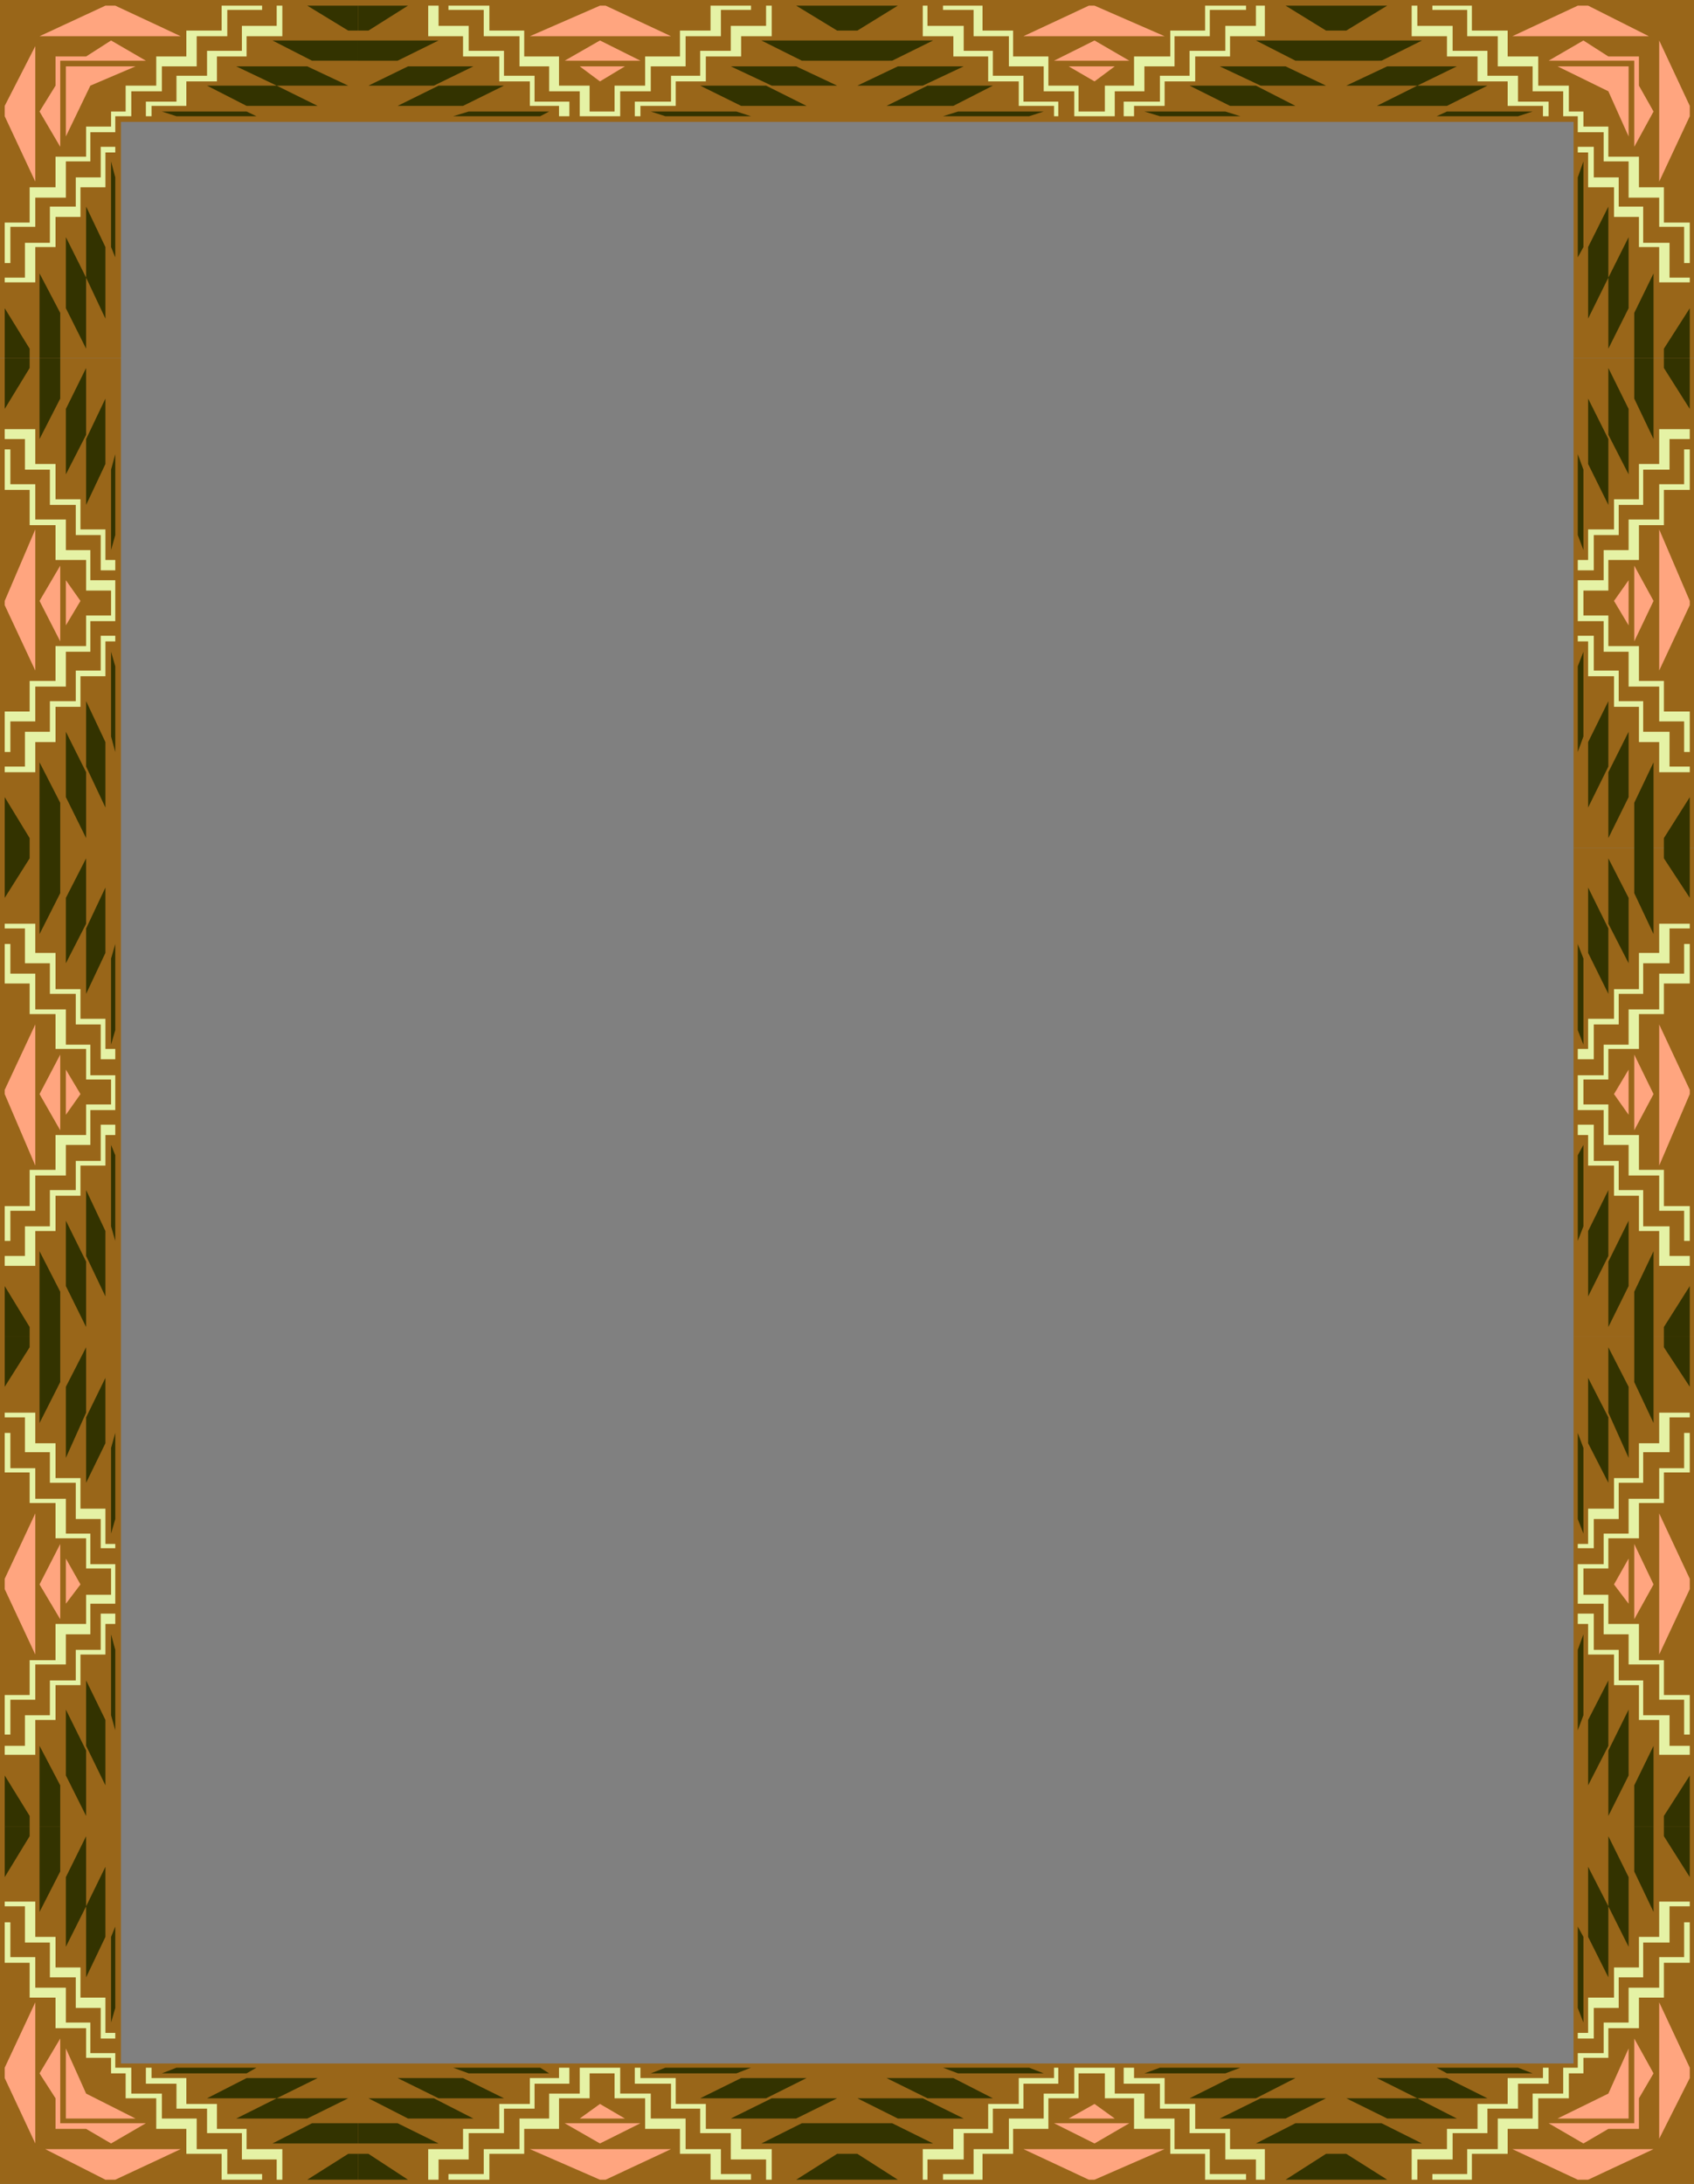 <svg xmlns="http://www.w3.org/2000/svg" width="360" height="464.102"><rect width="100%" height="100%" fill="#808080" stroke="none"/><path fill="#996619" d="M180 25.898V0H76.102v25.898H180M0 0v76.102h25.703V25.898h50.399V0H0m284 25.898V0H180v25.898h104M360 0h-76v25.898h50.402v50.204H360V0"/><path fill="#996619" d="M334.402 180.2H360V76.101h-25.598v104.097"/><path fill="#996619" d="M334.402 284.102H360V180.199h-25.598v103.903"/><path fill="#996619" d="M334.402 388.102H360v-104h-25.598v104M0 464.102h76.102V438.5H25.703v-50.398H0v76M180 438.5v25.602h104V438.5H180m180 25.602v-76h-25.598V438.5H284v25.602h76M76.102 438.5v25.602H180V438.5H76.102M25.703 76.102H0v104.097h25.703V76.102m0 104.098H0v103.902h25.703V180.199m0 103.903H0v104h25.703v-104"/><path fill="#ffa57f" d="m142.602 7.7-13.899-6.5H127.5l-14.898 6.5h30m-6.5 5.198L127.5 8.602l-7.5 4.296Zm-3.302 1.204-5.3 3.199-4.297-3.2ZM14 29l5.203-10.8 9.598-4.098H14V29M1 24.7l6.5 13.902V9.8L1 22.5v2.2M22.402 1.2l-14 6.5h30L24.5 1.2h-2.098"/><path fill="#ffa57f" d="m8.402 23.7 3.399-5.5V12h6.5l5.3-3.398L31 12.898H12.8V31.2l-4.398-7.5M247.5 7.7l-14.898-6.5h-1.2L217.5 7.7h30m-7.5 5.198-7.398-4.296L224 12.898Zm-3.098 1.204-4.3 3.199-5.5-3.2zm94.098 0 10.8 5.296L346.103 29V14.102H331M335.3 1.2l-13.898 6.5h29L337.5 1.2h-2.2m23.802 21.3-6.5-13.898v30l6.5-13.903V22.5"/><path fill="#ffa57f" d="M336.5 8.602 341.8 12h6.5v6.2l3.102 5.5-4.101 7.5V12.897h-18.2l7.399-4.296M352.602 142.5l6.5-13.898v-.903l-6.5-15.199v30m-5.302-6.2 4.102-8.6-4.101-7.5zm-1.198-3.402L343 127.7l3.102-4.398zm6.5 114.802 6.5-15.2v-.898l-6.5-13.903v30M347.3 240.2l4.102-7.7-4.101-8.398zm-1.198-3.302L343 232.5l3.102-5.2zm6.5 114.704 6.5-13.903V335.5l-6.5-13.898v30m-5.302-7.5 4.102-7.403-4.101-8.597zm-1.198-3.302L343 336.7l3.102-5.5zM28.8 450.2l-10.5-5.302-4.3-9.597v14.898h14.8M24.5 463.2l13.902-6.5h-28.8l12.8 6.5H24.5M1 441.602 7.5 455.5v-30L1 439.398v2.204"/><path fill="#ffa57f" d="m23.602 455.5-5.301-3.102h-6.5v-6.5l-3.399-5.296 4.399-7.403v18H31l-7.398 4.301m193.898 1.2 13.902 6.5h1.2l14.898-6.5h-30m6.5-5.5 8.602 4.3 7.398-4.3Zm3.102-1 5.5-3.098 4.3 3.097zm119-14.9-4.301 9.598L331 450.2h15.102v-14.898m13 4.096-6.5-13.898v29l6.5-12.898v-2.204M337.5 463.2l13.902-6.5h-30l13.899 6.5h2.199"/><path fill="#ffa57f" d="m351.402 440.602-3.101 5.296v6.5h-6.5L336.5 455.5l-7.398-4.3H347.3v-18l4.101 7.402M112.602 456.7l14.898 6.5h1.203l13.899-6.5h-30m7.398-5.5 7.5 4.3 8.602-4.3zm3.203-1 4.297-3.098 5.3 3.097zM7.5 112.5 1 127.7v.902L7.5 142.5v-30m5.3 7.7-4.398 7.5 4.399 8.6zm1.2 3.1 3.102 4.4L14 132.897zm-6.5 94.4L1 231.601v.898l6.5 15.2v-30m5.3 6.403L8.403 232.5l4.399 7.7zM14 227.3l3.102 5.2L14 236.898zm-6.5 94.302L1 335.5v2.2l6.5 13.902v-30m5.3 6.5-4.398 8.597 4.399 7.403zM14 331.2l3.102 5.5L14 340.8zm0 0"/><path fill="#330" d="M76.102 8.602h17.101L84.5 12.898h-8.398V8.602M78.3 18.2l8.403-4.098h13.899l-8.399 4.097H78.301M84.5 22.5l8.703-4.3h13.899l-8.7 4.3H84.5m11.8 2.2 3.302-1h17.101l-1.902 1H96.3M76.102 1.2h10.601l-8.402 5.3h-2.2V1.2M180 8.602h-18.2l8.602 4.296H180V8.602m-2.098 9.598-8.699-4.098h-13.902L164 18.199h13.902m-6.5 4.301-8.601-4.3h-14l8.699 4.3h13.902m-11.8 2.2-3.102-1h-18.2l3.102 1h18.2M180 1.2h-10.797l8.7 5.3H180V1.2M76.102 8.602h-18.2l8.399 4.296h9.8V8.602M74 18.2l-8.7-4.098H50.204l8.598 4.097H74M67.5 22.5l-8.7-4.3H44l8.402 4.3H67.5m-13 2.2-2.098-1h-18l3.098 1h17"/><path fill="#330" d="M76.102 1.2H65.3L74 6.5h2.102V1.2m-67.7 74.902v-18l4.399 8.398v9.602H8.402m9.898-2L14 65.5V50.398L18.3 59v15.102m4.102-6.402L18.301 59V43.898l4.101 8.602v15.2m2.098-13-.898-2.2V34.3l.898 3.4v17M1 76.102V65.5l5.3 8.602v2H1m179-67.5h18.3l-8.698 4.296H180V8.602m2.203 9.598 8.598-4.098h14l-8.7 4.097h-13.898m6.199 4.301 8.7-4.3H211l-8.398 4.3h-14.2m12 2.2 3.2-1H221.8l-3.098 1h-18.3M180 1.2h10.8l-8.597 5.3H180V1.2m104 7.402h-17.098l8.399 4.296H284V8.602m-2.2 9.598-8.597-4.098h-14l8.7 4.097H281.8m-6.5 4.301-8.398-4.3h-14.101l8.601 4.3h13.899m-11.699 2.2-3.2-1h-17.199l3.297 1h17.102M284 1.2h-10.797l8.598 5.3H284V1.2m67.402 74.902v-18l-4.101 8.398v9.602h4.101m-9.602-2 4.302-8.602V50.398L341.8 59v15.102m-4.3-6.402 4.3-8.7V43.898l-4.3 8.602v15.2m-2.2-13 1.2-2.2V34.3l-1.2 3.4v17m23.802 21.402V65.5l-5.5 8.602v2h5.5M284 8.602h18.203l-8.601 4.296H284V8.602m2.102 9.598 8.699-4.098h14.8l-8.398 4.097h-15.101m6.5 4.301 8.601-4.3h14.899l-8.602 4.3h-14.898m12.698 2.2 2.2-1h18.203l-3.101 1H305.3M284 1.2h10.8l-8.698 5.3H284V1.2"/><path fill="#330" d="M351.402 76.102V93.3l-4.101-8.602v-8.597h4.101M341.8 78.2l4.302 8.698v13.903l-4.301-8.403V78.2m-4.301 6.5 4.3 8.6v14l-4.3-8.698V84.699M335.3 96.5l1.2 3.3v17.098l-1.2-3.199V96.5m23.802-20.398v10.796l-5.5-8.699v-2.097h5.5m-7.7 104.098V162l-4.101 8.602v9.597h4.101m-9.602-2.097 4.302-8.704V155.5l-4.301 8.602v14m-4.301-6.5 4.3-8.704V149l-4.3 8.7v13.902m-2.2-11.802 1.2-3.3v-18l-1.2 3.102V159.8m23.802 20.4v-10.802l-5.5 8.704v2.097h5.5m-7.7.001v18.3l-4.101-8.7v-9.6h4.101m-9.602 2.198 4.302 8.403v13.898l-4.301-8.398v-13.903m-4.301 6.204 4.3 8.699v13.898l-4.3-8.699v-13.898m-2.2 12 1.2 3.097V222l-1.2-3.102v-18.296m23.802-20.402v10.6l-5.5-8.402V180.2h5.5m-7.7 103.902v-18.204l-4.101 8.602v9.602h4.101M341.8 282l4.302-8.7v-13.902l-4.301 8.704V282m-4.301-6.5 4.3-8.602v-14l-4.3 8.704V275.5m-2.2-11.8 1.2-3.098V243.3l-1.2 2.199v18.2m23.802 20.403V273.3l-5.5 8.699v2.102h5.5m-7.7.001v18.296l-4.101-8.699v-9.597h4.101M341.8 286.3l4.302 8.4v15.1l-4.301-9.6v-13.9m-4.301 6.5 4.3 8.4v13.902l-4.3-8.403v-13.898m-2.2 11.699 1.2 3.2v18.198l-1.2-3.097V304.5"/><path fill="#330" d="M359.102 284.102v10.597l-5.5-8.398v-2.2h5.5m-7.7 104.001V371l-4.101 8.398v8.704h4.101m-9.602-2.204 4.302-8.597v-14L341.8 372v13.898m-4.3-6.5 4.3-8.398v-13.898l-4.3 8.398v13.898m-2.2-11.698 1.2-3.2v-17.2l-1.2 3.302v17.097m23.802 20.403V377.3l-5.5 8.597v2.204h5.5m-350.7.001V406.3l4.399-8.602v-9.597H8.402M18.3 390.2l-4.3 8.698V413.7l4.3-8.597V390.2m4.102 6.5-4.101 8.402v15.097l4.101-8.597v-14.903m2.098 12.699-.898 2.204V429.8l.898-3.102v-17.3M1 388.102v10.796l5.3-8.699v-2.097H1M76.102 455.5h-18.2l8.399-4.3h9.8v4.3M74 445.898l-8.7 4.301H50.204l8.598-4.3H74m-6.5-4.297-8.7 4.296H44l8.402-4.296H67.5m-13-2.204-2.098 1.204h-18l3.098-1.204h17M76.102 463.2H65.3l8.7-5.5h2.102v5.5M284 455.5h-17.098l8.399-4.3H284v4.3m-2.2-9.602-8.597 4.301h-14l8.7-4.3H281.8m-6.5-4.297-8.398 4.296h-14.101l8.601-4.296h13.899m-11.699-2.204-3.2 1.204h-17.199l3.297-1.204h17.102M284 463.2h-10.797l8.598-5.5H284v5.5m-104-7.7h18.3l-8.698-4.3H180v4.3m2.203-9.602 8.598 4.301h14l-8.7-4.3h-13.898m6.199-4.297 8.7 4.296H211l-8.398-4.296h-14.2m12-2.204 3.2 1.204H221.8l-3.098-1.204h-18.3M180 463.2h10.8l-8.597-5.5H180v5.5m104-7.7h18.203l-8.601-4.3H284v4.3m2.102-9.602 8.699 4.301h14.8l-8.398-4.3h-15.101m6.5-4.297 8.601 4.296h14.899l-8.602-4.296h-14.898m12.698-2.204 2.2 1.204h18.203l-3.101-1.204H305.3M284 463.2h10.8l-8.698-5.5H284v5.5"/><path fill="#330" d="M351.402 388.102V406.3l-4.101-8.602v-9.597h4.101M341.8 390.2l4.302 8.698V413.7l-4.301-8.597V390.2m-4.301 6.5 4.3 8.402v15.097l-4.3-8.597v-14.903m-2.2 12.699 1.2 2.204V429.8l-1.2-3.102v-17.3m23.802-21.296v10.796l-5.5-8.699v-2.097h5.5M180 455.5h-18.2l8.602-4.3H180v4.3m-2.098-9.602-8.699 4.301h-13.902l8.699-4.3h13.902m-6.5-4.297-8.601 4.296h-14l8.699-4.296h13.902m-11.8-2.204-3.102 1.204h-18.2l3.102-1.204h18.2M180 463.2h-10.797l8.7-5.5H180v5.5m-103.898-7.7h17.101l-8.703-4.3h-8.398v4.3m2.198-9.602 8.403 4.301h13.899l-8.399-4.3H78.301m6.199-4.297 8.703 4.296h13.899l-8.7-4.296H84.5m11.8-2.204 3.302 1.204h17.101l-1.902-1.204H96.3M76.102 463.2h10.601l-8.402-5.5h-2.2v5.5m-67.699-283V162l4.399 8.602v9.597H8.402m9.898-2.097-4.3-8.704V155.5l4.3 8.602v14m4.102-6.5-4.101-8.704V149l4.101 8.7v13.902M24.5 159.8l-.898-3.3v-18l.898 3.102V159.8M1 180.2v-10.802l5.3 8.704v2.097H1M8.402 76.102V93.3l4.399-8.602v-8.597H8.402M18.3 78.2 14 86.897V100.8l4.3-8.403V78.2m4.102 6.5-4.101 8.6v14l4.101-8.698V84.699M24.5 96.5l-.898 3.3v17.098l.898-3.199V96.5M1 76.102v10.796L6.3 78.2v-2.097H1m7.402 207.999v-18.204l4.399 8.602v9.602H8.402M18.3 282l-4.3-8.7v-13.902l4.3 8.704V282m4.102-6.5-4.101-8.602v-14l4.101 8.704V275.5m2.098-11.8-.898-3.098V243.3l.898 2.199v18.2M1 284.102V273.3l5.3 8.7v2.102H1M8.402 180.2v18.3l4.399-8.7v-9.6H8.402m9.898 2.198-4.3 8.403v13.898l4.3-8.398v-13.903m4.102 6.204-4.101 8.699v13.898l4.101-8.699v-13.898m2.098 12-.898 3.097V222l.898-3.102v-18.296M1 180.2v10.6l5.3-8.402V180.2H1m7.402 207.902V371l4.399 8.398v8.704H8.402m9.898-2.204-4.3-8.597v-14L18.3 372v13.898m4.102-6.5L18.301 371v-13.898l4.101 8.398v13.898M24.5 367.7l-.898-3.2v-17.2l.898 3.302v17.097M1 388.102V377.3l5.3 8.597v2.204H1m7.402-103.999v18.296l4.399-8.699v-9.597H8.402M18.3 286.3l-4.3 8.4v15.1l4.3-9.6v-13.9m4.102 6.5-4.101 8.4v13.902l4.101-8.403v-13.898M24.5 304.5l-.898 3.2v18.198l.898-3.097V304.5"/><path fill="#330" d="M1 284.102v10.597l5.3-8.398v-2.2H1"/><path fill="#e5f2a5" d="M91 1.2h2.203v4.3h6.399v5.3h7.5v5.302h6.5v5.5H121v3.097h-2.2V22.5h-6.198v-5.2h-6.5V12h-7.7V7.7H91V1.2m73 0h-1.2v4.3h-7.5v5.3h-6.5v5.302h-6.198v5.5h-7.7v3.097h1.2V22.5h7.5v-5.2H150V12h7.5V7.7h6.5V1.2m-104 0h-1.2v4.3h-7.398v5.3H44v5.302h-6.5v5.5H31v3.097h1.203V22.5h7.399v-5.2h6.5V12h6.3V7.7H60V1.2M1 60v-1h4.3v-7.398h5.302v-7.704h5.5V37.7h5.3v-6.5H24.5v1.2h-2.098v7.4h-5.3v6.3H11.8v6.4H7.5V60H1M196.102 1.2h1v4.3h7.699v5.3H211v5.302h6.5v5.5h7.402v3.097H224V22.5h-7.5v-5.2H210V12h-7.398V7.7h-6.5V1.2m72.698 0h-1.898v4.3h-6.5v5.3h-7.601v5.302H246.5v5.5h-7.7v3.097h2.2V22.5h6.5v-5.2h6.5V12h7.402V7.7h7.399V1.2M359.102 60v-1H354.8v-7.398h-5.598v-7.704H344V37.7h-5.297v-6.5h-3.402v1.2h2.199v7.4h5.5v6.3h5.3v6.4h4.302V60h6.5M300 1.2h1.203v4.3h7.5v5.3h7.399v5.302h6.5v5.5h6.5v3.097h-1.2V22.5h-7.5v-5.2H314V12h-6.5V7.7H300V1.2m59.102 90v2.1H354.8v6.5h-5.598v7.5H344v6.4h-5.297v7.5h-3.402V119h2.199v-6.5h5.5v-6.398h5.3v-7.5h4.302v-7.403h6.5m0 72.903v-1.204H354.8V155.5h-5.598V149H344v-6.5h-5.297v-7.398h-3.402v1.199h2.199v7.398h5.5v6.5h5.3v7.5h4.302v6.403h6.5m0 32.198v1H354.8v7.4h-5.598v6.5H344v6.5h-5.297v7.402h-3.402v-2.204h2.199V216.5h5.5v-6.3h5.3v-7.7h4.302v-6.2h6.5m0 72.7v-2.102H354.8v-6.296h-5.598v-7.704H344V246.7h-5.297V239h-3.402v2.2h2.199v6.5h5.5v6.402h5.3v7.5h4.302V269h6.5m0 31.2v1H354.8v7.402h-5.598v6.5H344v7.699h-5.297V329h-3.402v-.898h2.199v-7.5h5.5v-6.5h5.3v-7.403h4.302v-6.5h6.5m0 72.699V371H354.8v-6.5h-5.598v-7.398H344v-6.5h-5.297v-7.704h-3.402v2.204h2.199v6.5h5.5v6.5h5.3v7.398h4.302v7.398h6.5M1 404.102v1h4.3v7.699h5.302v7.398h5.5v6.5h5.3v6.5H24.5V432h-2.098v-7.5h-5.3v-6.398H11.8v-6.5H7.5v-7.5H1M60 463.2h-1.2v-4.302h-7.398v-5.597H44v-5.2h-6.5v-5.3H31v-3.403h1.203v2.204h7.399v5.5h6.5v5.296h6.3v4.301H60v6.5m208.8.001h-1.898v-4.302h-6.5v-5.597h-7.601v-5.2H246.5v-5.3h-7.7v-3.403h2.2v2.204h6.5v5.5h6.5v5.296h7.402v4.301h7.399v6.5m-72.699.001h1v-4.302h7.699v-5.597H211v-5.2h6.5v-5.3h7.402v-3.403H224v2.204h-7.5v5.5H210v5.296h-7.398v4.301h-6.5v6.5M300 463.2h1.203v-4.302h7.5v-5.597h7.399v-5.2h6.5v-5.3h6.5v-3.403h-1.2v2.204h-7.5v5.5H314v5.296h-6.5v4.301H300v6.5m59.102-59.097v1H354.8v7.699h-5.598v7.398H344v6.5h-5.297v6.5h-3.402V432h2.199v-7.5h5.5v-6.398h5.3v-6.5h4.302v-7.5h6.5M164 463.2h-1.2v-4.302h-7.5v-5.597h-6.5v-5.2h-6.198v-5.3h-7.7v-3.403h1.2v2.204h7.5v5.5H150v5.296h7.5v4.301h6.5v6.5m-73 .001h2.203v-4.302h6.399v-5.597h7.5v-5.2h6.5v-5.3H121v-3.403h-2.2v2.204h-6.198v5.5h-6.5v5.296h-7.7v4.301H91v6.5M1 164.102v-1.204h4.3V155.5h5.302V149h5.5v-6.5h5.3v-7.398H24.5v1.199h-2.098v7.398h-5.3v6.5H11.8v7.5H7.5v6.403H1M1 91.2v2.1h4.3v6.5h5.302v7.5h5.5v6.4h5.3v7.5H24.5V119h-2.098v-6.5h-5.3v-6.398H11.8v-7.5H7.5v-7.403H1M1 269v-2.102h4.3v-6.296h5.302v-7.704h5.5V246.7h5.3V239H24.5v2.2h-2.098v6.5h-5.3v6.402H11.8v7.5H7.5V269H1m0-72.7v1h4.3v7.4h5.302v6.5h5.5v6.5h5.3v7.402H24.5v-2.204h-2.098V216.5h-5.3v-6.3H11.8v-7.7H7.5v-6.2H1m0 176.598V371h4.3v-6.5h5.302v-7.398h5.5v-6.5h5.3v-7.704H24.5v2.204h-2.098v6.5h-5.3v6.5H11.8v7.398H7.5v7.398H1M1 300.2v1h4.3v7.402h5.302v6.5h5.5v7.699h5.3V329H24.5v-.898h-2.098v-7.5h-5.3v-6.5H11.8v-7.403H7.5v-6.5H1"/><path fill="#e5f2a5" d="M131.8 24.7v-5.302h6.5v-5.296h7.403V7.699h7.5V2.102h6.399v-.903H151V6.5h-6.5V12h-7.398v6.2h-6.5v5.5H125.3v-5.5h-6.5V12h-7.399V6.5H104V1.2h-8.7v.902h7.5v5.597h7.602v6.403h6.301v5.296h6.5V24.7h8.598m-105.098-1v-5.5h6.5V12h6.399V6.5h7.5V1.2h8.601v.902h-7.402v5.597h-6.5v6.403h-7.399v5.296h-6.5V24.7H24.5v3.403h-5.297V34.3H14V42H7.5v6.2H2.203v7.698H1v-8.597h5.3v-7.5h5.5v-6.5h6.5v-6.403h5.302V23.7h3.101m210.199 1v-5.302h6.301v-5.296h6.399V7.699h7.5V2.102h7.699v-.903h-8.7V6.5h-7.398V12H241v6.2h-6.2v5.5h-5.597v-5.5h-6.402V12h-7.5V6.5h-6.5V1.2h-8.399v.902h6.5v5.597h7.5v6.403h7.399v5.296h6.5V24.7h8.601m99.598 2.198h5.3v6.403h6.5v6.5h5.302v7.5h5.5v8.597h-1.2V48.2h-5.3V42h-6.5v-7.7H340.8v-6.198h-5.5v-3.403h-3.098v-5.3h-6.5v-5.297H318.3V7.699h-6.5V2.102h-7.399v-.903h8.399V6.5h7.601V12h6.5v6.2h6.5v5.5h3.098v3.198M335.3 132h5.5v6.5h5.302v7.398h6.5v7.403h5.3v6.5h1.2v-8.602h-5.5v-6.5H348.3v-7.398h-6.5v-6.5h-5.3V125.5h5.3V119h6.5v-7.398h5.302v-7.5h5.5V95.5h-1.2v7.398h-5.3v7.5h-6.5v6.5H340.8v6.403h-5.5V132m0 103.898h5.5v7.403h5.302v6.5h6.5v7.5h5.3v6.398h1.2v-7.398h-5.5v-7.7H348.3V241.2h-6.5v-6.5h-5.3v-5.3h5.3v-6.5h6.5v-7.4h5.302V209h5.5v-8.398h-1.2v6.296h-5.3v7.602h-6.5v7.5H340.8v6.5h-5.5v7.398m0 104.902h5.5v6.5h5.302v6.4h6.5v7.5h5.3v7.402h1.2v-8.403h-5.5v-7.398H348.3v-7.7h-6.5v-6.203h-5.3v-5.597h5.3v-6.403h6.5v-7.5h5.302v-6.5h5.5V304.5h-1.2v7.5h-5.3v6.5h-6.5v7.398H340.8v6.5h-5.5v8.403M23.602 437.3H18.3V431h-6.5v-6.5H6.3v-7.398H1V408.5h1.203v7.398H7.5v6.5H14v7.403h5.203v6.5H24.5v3.097h3.402v5.5h6.5v5.301h7.399v6.5h6.5V462h7.402v1.2h-8.601v-5.5h-7.5v-5.302h-6.399v-6.5h-6.5v-5.296h-3.101V437.3m204.698 2.098v5.5h-6.5v5.301h-7.398v6.5h-7.5V462h-6.5v1.2h8.399v-5.5h6.5v-5.302h7.5v-6.5h6.402v-5.296h5.598v5.296H241v6.5h7.703v5.301h7.399v5.5h8.699V462h-7.7v-5.3h-7.5v-6.5h-6.398v-5.302h-6.3v-5.5H228.3m105.102 1.204v5.296h-6.5v6.5h-6.5v5.301h-7.601v5.5h-8.399V462h7.399v-5.3h6.5v-6.5h7.402v-5.302h6.5v-5.5h3.098v-3.097h5.5v-6.5h5.3v-7.403h6.5v-6.5h5.301V408.5h1.2v8.602h-5.5v7.398H348.3v6.5h-6.5v6.3h-5.3v3.302h-3.098m-210.199-1.204v5.5h-6.5v5.301h-6.3v6.5H102.8V462h-7.5v1.2h8.7v-5.5h7.402v-5.302h7.399v-6.5h6.5v-5.296h5.3v5.296h6.5v6.5h7.399v5.301h6.5v5.5h8.602V462h-6.399v-5.3h-7.5v-6.5h-7.402v-5.302h-6.5v-5.5h-8.598M24.5 123.3h-5.297v-6.402H14v-6.5H7.5v-7.5H2.203V95.5H1v8.602h5.3v7.5h5.5V119h6.5v6.5h5.302v5.3H18.3v6.5h-6.5v7.4H6.3v6.5H1v8.6h1.203v-6.5H7.5v-7.402H14V138.5h5.203V132H24.5v-8.7m0 105.2h-5.297V222H14v-7.5H7.5v-7.602H2.203v-6.296H1V209h5.3v6.5h5.5v7.398h6.5v6.5h5.302v5.301H18.3v6.5h-6.5v7.403H6.3v7.699H1v7.398h1.203v-6.398H7.5v-7.5H14v-6.5h5.203v-7.403H24.5V228.5m0 103.898h-5.297v-6.5H14V318.5H7.5V312H2.203v-7.5H1v8.398h5.3v6.5h5.5v7.5h6.5v6.403h5.302v5.597H18.3v6.204h-6.5v7.699H6.3v7.398H1v8.403h1.203v-7.403H7.5v-7.5H14v-6.398h5.203v-6.5H24.5v-8.403"/></svg>
